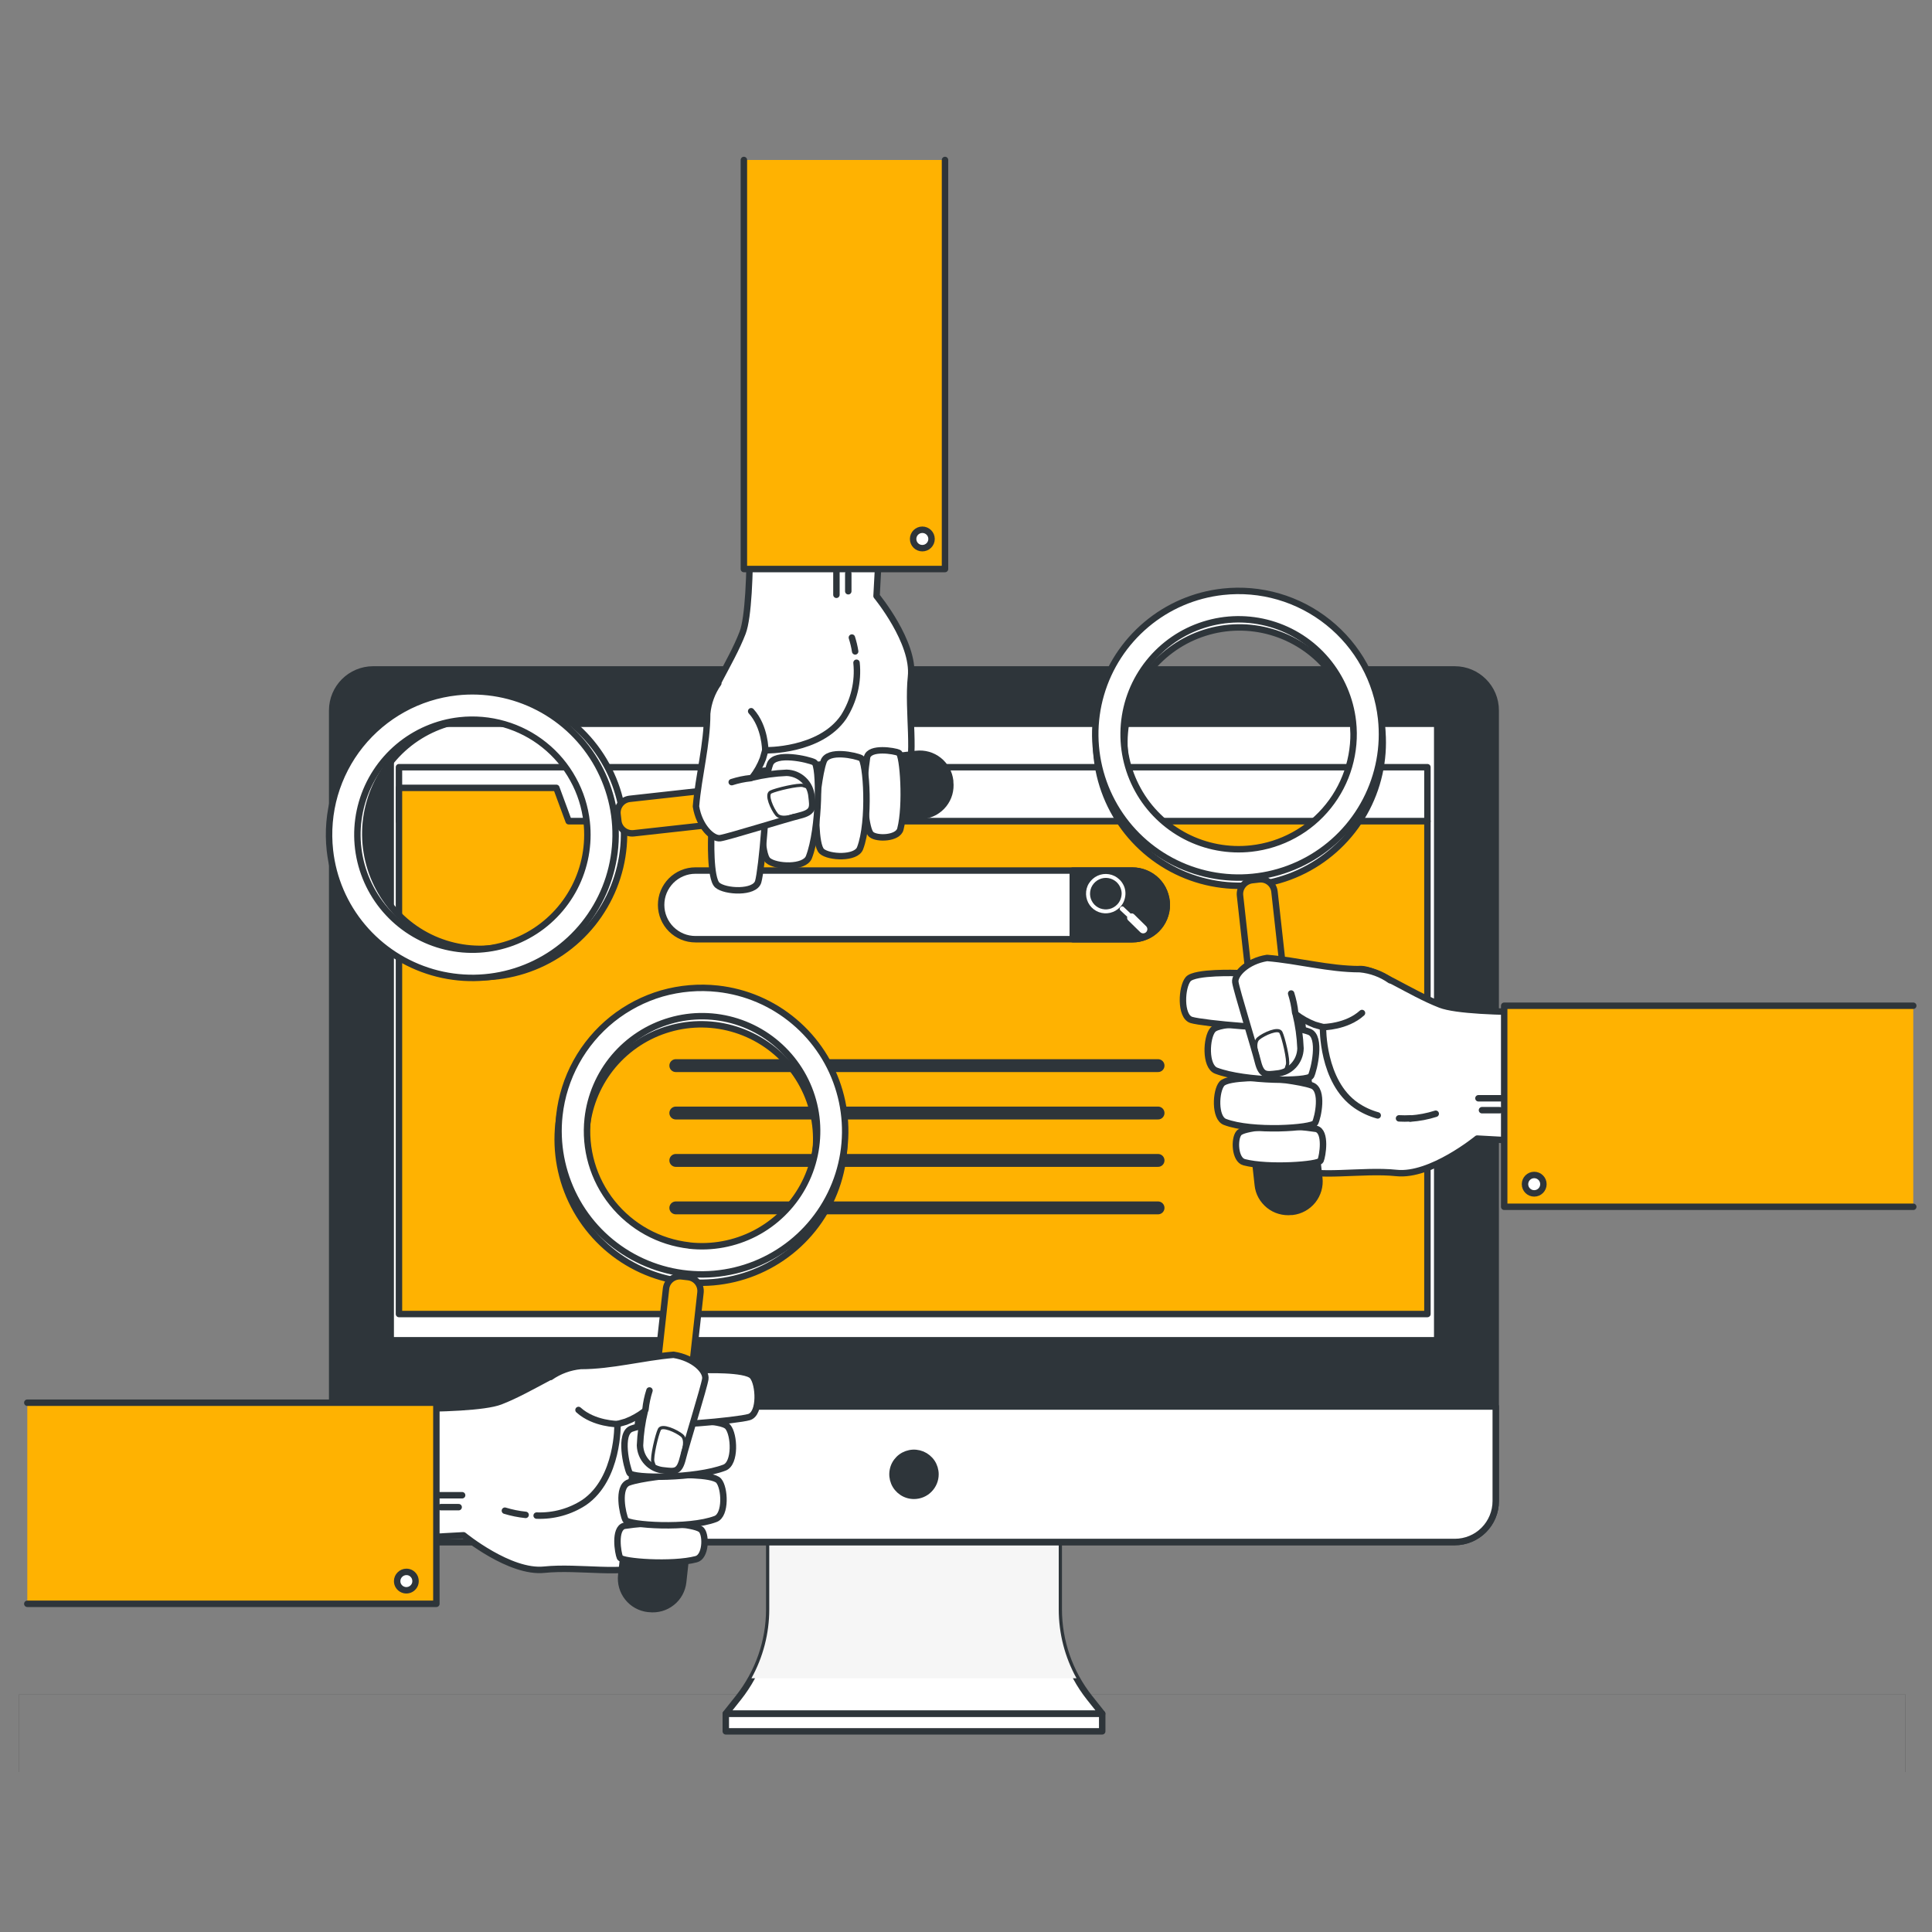 <svg xmlns="http://www.w3.org/2000/svg" xmlns:xlink="http://www.w3.org/1999/xlink" id="Layer_1" x="0px" y="0px" viewBox="0 0 300 300" style="enable-background:new 0 0 300 300;" xml:space="preserve"><rect x="0" y="0" width="300" height="300" fill="#808080" stroke="none"/><style type="text/css">	.st0{opacity:0.5;fill:#FFFFFF;enable-background:new    ;}	.st1{fill:#FFFFFF;stroke:#2E353A;stroke-linecap:round;stroke-linejoin:round;}	.st2{fill:#F6F6F6;}	.st3{fill:#2E353A;stroke:#2E353A;stroke-linecap:round;stroke-linejoin:round;}	.st4{fill:#FFB201;stroke:#2E353A;stroke-linecap:round;stroke-linejoin:round;}	.st5{fill:none;stroke:#2E353A;stroke-width:2;stroke-linecap:round;stroke-linejoin:round;}	.st6{fill:#FFFFFF;}	.st7{fill:none;stroke:#2E353A;stroke-linecap:round;stroke-linejoin:round;}	.st8{fill:none;stroke:#2E353A;stroke-width:0.5;stroke-linecap:round;stroke-linejoin:round;}	.st9{fill:#FFB201;}</style><g>	<path d="M295.89,263.14H2.91v12.02h292.97L295.89,263.14L295.89,263.14z"></path>	<path class="st0" d="M295.89,263.14H2.91v12.02h292.97L295.89,263.14L295.89,263.14z"></path>	<path class="st1" d="M164.4,249.91v-15.26h-44.95v15.26c0,4.97-1.69,9.79-4.78,13.7l-1.97,2.48h58.44l-1.97-2.48   C166.09,259.71,164.41,254.88,164.4,249.91z"></path>	<path class="st2" d="M116.68,260.6h50.48c-1.81-3.27-2.76-6.95-2.76-10.69v-15.26h-44.95v15.26   C119.45,253.65,118.49,257.33,116.68,260.6z"></path>	<path class="st3" d="M225.89,103.95H57.95c-3.52,0-6.37,2.85-6.37,6.37v122.77c0,3.52,2.85,6.37,6.37,6.37h167.93   c3.52,0,6.37-2.85,6.37-6.37V110.32C232.26,106.8,229.4,103.95,225.89,103.95z"></path>	<path class="st1" d="M51.58,218.4h180.68v14.68c0,1.69-0.67,3.31-1.86,4.5c-1.2,1.2-2.81,1.86-4.5,1.86H57.96   c-1.69,0-3.31-0.67-4.5-1.86c-1.2-1.2-1.86-2.81-1.86-4.5L51.58,218.4L51.58,218.4z"></path>	<path class="st1" d="M223.18,112.39H60.67v95.73h162.5V112.39z"></path>	<path class="st3" d="M145.26,228.93c0-0.66-0.2-1.31-0.56-1.85c-0.37-0.55-0.89-0.97-1.5-1.23c-0.61-0.25-1.28-0.32-1.93-0.19   s-1.24,0.44-1.71,0.91c-0.46,0.46-0.79,1.06-0.91,1.71c-0.13,0.65-0.06,1.32,0.19,1.93c0.25,0.61,0.68,1.13,1.23,1.5   c0.55,0.37,1.19,0.56,1.85,0.56c0.89,0,1.74-0.35,2.36-0.98C144.91,230.66,145.26,229.81,145.26,228.93z"></path>	<path class="st1" d="M171.15,266.12H112.7v2.72h58.45L171.15,266.12L171.15,266.12z"></path>	<path class="st1" d="M221.65,119.13H61.95v8.39h159.7L221.65,119.13L221.65,119.13z"></path>	<path class="st4" d="M88.3,127.52l-1.91-5.18H61.95v5.18v6.87v69.65h159.7v-76.52H88.3z"></path>	<path class="st5" d="M104.94,165.47h74.88"></path>	<path class="st5" d="M104.94,172.83h74.88"></path>	<path class="st5" d="M104.94,180.19h74.88"></path>	<path class="st5" d="M104.94,187.56h74.88"></path>	<path class="st1" d="M175.85,145.84H108c-0.7,0-1.39-0.13-2.04-0.4c-0.65-0.27-1.23-0.66-1.73-1.15c-0.49-0.49-0.89-1.08-1.16-1.73   c-0.27-0.64-0.41-1.34-0.41-2.04s0.13-1.39,0.4-2.04c0.27-0.65,0.66-1.23,1.15-1.73c0.49-0.49,1.08-0.89,1.73-1.16   c0.64-0.27,1.33-0.41,2.04-0.41h67.87c0.7,0,1.39,0.14,2.04,0.41c0.65,0.27,1.24,0.66,1.73,1.15s0.89,1.08,1.15,1.73   c0.27,0.65,0.41,1.34,0.41,2.04c0,0.7-0.14,1.39-0.41,2.04c-0.27,0.64-0.66,1.23-1.16,1.73s-1.08,0.89-1.73,1.15   C177.24,145.7,176.55,145.84,175.85,145.84z"></path>	<path class="st3" d="M175.85,145.84h-9.27v-10.65h9.27c0.7,0,1.39,0.14,2.04,0.41c0.65,0.27,1.24,0.66,1.73,1.15   c0.49,0.49,0.89,1.08,1.15,1.73s0.41,1.34,0.41,2.04c0,0.7-0.14,1.39-0.41,2.04c-0.27,0.65-0.66,1.24-1.15,1.73   c-0.49,0.49-1.08,0.89-1.73,1.15C177.25,145.7,176.56,145.84,175.85,145.84z"></path>	<path class="st6" d="M173.79,136.54c-0.44-0.42-0.99-0.69-1.59-0.79c-0.6-0.1-1.21-0.02-1.76,0.23c-0.55,0.25-1.01,0.66-1.34,1.17   s-0.48,1.11-0.46,1.72c0.02,0.6,0.22,1.19,0.57,1.68c0.35,0.49,0.84,0.87,1.41,1.08c0.57,0.21,1.18,0.25,1.77,0.11   c0.59-0.14,1.12-0.45,1.54-0.89c0.28-0.29,0.49-0.63,0.63-1.01c0.14-0.38,0.21-0.78,0.2-1.18c-0.01-0.4-0.1-0.8-0.27-1.16   C174.32,137.14,174.09,136.81,173.79,136.54L173.79,136.54z M173.49,140.44c-0.33,0.35-0.76,0.6-1.23,0.71   c-0.47,0.11-0.96,0.07-1.42-0.09c-0.45-0.17-0.85-0.47-1.13-0.87c-0.28-0.4-0.44-0.86-0.45-1.34s0.11-0.96,0.37-1.37   c0.26-0.41,0.63-0.74,1.07-0.94c0.44-0.2,0.93-0.27,1.41-0.19c0.48,0.08,0.92,0.3,1.28,0.63c0.47,0.45,0.75,1.06,0.78,1.71   C174.17,139.33,173.94,139.97,173.49,140.44z"></path>	<path class="st6" d="M176.09,141.97c-0.07-0.06-0.15-0.11-0.24-0.13c-0.09-0.02-0.19-0.01-0.28,0.02l-1.1-1.04   c-0.05-0.05-0.13-0.08-0.21-0.08s-0.15,0.03-0.21,0.08l-0.1,0.1c-0.05,0.06-0.08,0.13-0.08,0.21c0,0.08,0.03,0.16,0.08,0.21   l1.09,1.02c-0.03,0.09-0.04,0.19-0.01,0.29c0.02,0.09,0.07,0.18,0.14,0.25l1.88,1.84c0.12,0.12,0.29,0.19,0.46,0.19   c0.17,0,0.34-0.07,0.46-0.19s0.19-0.29,0.19-0.46c0-0.17-0.07-0.34-0.19-0.46L176.09,141.97z"></path>	<path class="st1" d="M195.48,177.97c0.22,0.54,0.54,1.04,0.96,1.45s0.91,0.74,1.45,0.96c0.85,0.35,1.98,0.27,3.29,1.01   c2.95,1.66,10.32,0.18,15.66,0.75c5.34,0.57,12.54-5.34,12.54-5.34l21.19,1.16v-21.03c0,0-22.12,0.92-26.91-0.92   c-4.79-1.85-10.14-5.71-12.53-5.53c-2.4,0.18-22.12,2.4-22.12,2.4L195.48,177.97L195.48,177.97L195.48,177.97z"></path>	<path class="st1" d="M190,93.16c-4.38,0.48-8.51,2.25-11.88,5.09c-3.37,2.83-5.82,6.6-7.05,10.83s-1.17,8.72,0.16,12.92   c1.33,4.2,3.87,7.91,7.31,10.66s7.61,4.42,12,4.8c4.39,0.38,8.79-0.55,12.64-2.67c3.86-2.12,7-5.34,9.03-9.25   c2.03-3.91,2.85-8.33,2.37-12.7c-0.32-2.91-1.21-5.72-2.62-8.28c-1.41-2.56-3.31-4.82-5.59-6.65c-2.28-1.83-4.9-3.18-7.71-4   C195.85,93.08,192.91,92.83,190,93.16z M194.42,133.03c-3.51,0.39-7.06-0.27-10.19-1.89c-3.13-1.63-5.72-4.14-7.42-7.24   c-1.71-3.1-2.45-6.63-2.15-10.14c0.3-3.52,1.64-6.87,3.85-9.63c2.21-2.76,5.18-4.8,8.55-5.87s6.98-1.11,10.36-0.13   c3.39,0.98,6.42,2.95,8.69,5.65c2.27,2.7,3.7,6.02,4.09,9.53c0.26,2.33,0.05,4.69-0.6,6.94c-0.65,2.25-1.74,4.36-3.21,6.19   c-1.46,1.83-3.28,3.36-5.33,4.48C199,132.06,196.75,132.77,194.42,133.03z"></path>	<path class="st1" d="M189.88,91.89c-4.38,0.48-8.51,2.25-11.88,5.09s-5.82,6.6-7.05,10.83c-1.23,4.23-1.17,8.72,0.16,12.92   c1.33,4.2,3.87,7.91,7.31,10.66c3.44,2.75,7.61,4.42,12,4.8c4.39,0.38,8.79-0.55,12.64-2.67c3.86-2.12,7-5.34,9.03-9.25   c2.03-3.91,2.85-8.33,2.37-12.7c-0.65-5.87-3.6-11.23-8.21-14.92C201.63,92.95,195.75,91.24,189.88,91.89z M194.3,131.76   c-3.51,0.39-7.06-0.27-10.19-1.89c-3.13-1.63-5.72-4.14-7.42-7.24c-1.71-3.1-2.45-6.63-2.15-10.14c0.3-3.52,1.64-6.87,3.85-9.63   c2.21-2.76,5.18-4.8,8.55-5.86c3.37-1.07,6.97-1.11,10.36-0.13c3.39,0.98,6.42,2.95,8.69,5.65c2.27,2.7,3.7,6.02,4.09,9.53   c0.26,2.33,0.05,4.69-0.6,6.94c-0.65,2.25-1.74,4.36-3.21,6.19c-1.46,1.83-3.28,3.36-5.33,4.48   C198.89,130.79,196.63,131.5,194.3,131.76z"></path>	<path class="st4" d="M195.51,136.55l-1.05,0.12c-1.19,0.13-2.04,1.2-1.91,2.39l1.71,15.43c0.13,1.19,1.2,2.04,2.39,1.91l1.05-0.12   c1.19-0.13,2.04-1.2,1.91-2.39l-1.71-15.43C197.77,137.27,196.7,136.41,195.51,136.55z"></path>	<path class="st3" d="M195.17,149.42l2.25-0.24c0.97-0.1,1.94,0.18,2.7,0.79c0.76,0.61,1.26,1.49,1.37,2.46l3.37,30.51   c0.14,1.25-0.23,2.5-1.01,3.48c-0.79,0.98-1.93,1.61-3.17,1.75h-0.15c-0.62,0.07-1.24,0.01-1.84-0.16   c-0.6-0.17-1.15-0.46-1.64-0.85c-0.48-0.39-0.89-0.87-1.19-1.41c-0.3-0.54-0.49-1.14-0.55-1.76l-3.37-30.5   c-0.05-0.48-0.01-0.97,0.12-1.44c0.13-0.46,0.36-0.9,0.66-1.28c0.3-0.38,0.68-0.7,1.1-0.93s0.89-0.38,1.37-0.44L195.17,149.42z"></path>	<path class="st1" d="M198.45,174.84c0,0-5.34,0.19-6.09,1.12c-0.75,0.92-0.62,4.14,0.84,4.51c3.7,0.97,11.56,0.41,11.86-0.26   s0.94-4.51-0.68-4.92C202.41,174.99,200.43,174.84,198.45,174.84z"></path>	<path class="st1" d="M196.91,167.39c0,0-6.22-0.23-7.18,0.89c-0.97,1.12-1.16,5.31,0.48,5.93c4.18,1.6,13.57,0.97,14,0.15   s1.36-5.12-0.48-5.8S196.91,167.39,196.91,167.39z"></path>	<path class="st1" d="M196.01,158.97c0,0-6.64-0.26-7.68,0.94c-1.04,1.2-1.24,5.67,0.51,6.34c4.51,1.71,14.27,1.71,14.73,0.83   c0.46-0.89,1.69-6.13-0.28-6.87C201.33,159.47,196.01,158.97,196.01,158.97z"></path>	<path class="st1" d="M192.18,151.1c0,0-6.64-0.25-7.68,0.94c-1.04,1.2-1.29,5.8,0.51,6.34s14.27,1.71,14.73,0.84   c0.46-0.88,1.69-6.14-0.28-6.88C197.5,151.6,192.18,151.1,192.18,151.1z"></path>	<path class="st6" d="M213.93,173.2c-1.19-0.33-2.32-0.85-3.34-1.55c-5.34-3.69-5.16-12.16-5.16-12.16l-1.29-0.37   c-1.06-0.41-2.06-0.96-2.95-1.66c0.43,1.75,0.68,3.54,0.75,5.34c-0.02,0.99-0.41,1.94-1.08,2.66c-0.68,0.72-1.6,1.16-2.59,1.24   c-1.66,0.19-2.4,0.37-2.95-1.84c-0.55-2.21-3.31-11.06-3.5-12.35c-0.16-1.17,1.8-3.26,4.93-3.76c4.82,0.39,9.56,1.74,14.42,1.74   c1.69,0.16,3.31,0.75,4.7,1.73"></path>	<path class="st7" d="M213.93,173.2c-1.19-0.33-2.32-0.85-3.34-1.55c-5.34-3.69-5.16-12.16-5.16-12.16l-1.29-0.37   c-1.06-0.41-2.06-0.96-2.95-1.66c0.43,1.75,0.68,3.54,0.75,5.34c-0.02,0.99-0.41,1.94-1.08,2.66c-0.68,0.72-1.6,1.16-2.59,1.24   c-1.66,0.19-2.4,0.37-2.95-1.84c-0.55-2.21-3.31-11.06-3.5-12.35c-0.16-1.17,1.8-3.26,4.93-3.76c4.82,0.39,9.56,1.74,14.42,1.74   c1.69,0.16,3.31,0.75,4.7,1.73"></path>	<path class="st6" d="M219,173.66c-0.58,0.03-1.17,0.03-1.76,0H219z"></path>	<path class="st7" d="M219,173.66c-0.58,0.03-1.17,0.03-1.76,0"></path>	<path class="st6" d="M222.94,172.94c-1.28,0.41-2.6,0.66-3.93,0.75L222.94,172.94z"></path>	<path class="st7" d="M222.94,172.94c-1.28,0.41-2.6,0.66-3.93,0.75"></path>	<path class="st7" d="M229.57,170.54h6.63"></path>	<path class="st7" d="M230.12,172.39h2.76"></path>	<path class="st7" d="M205.42,159.49c0,0,3.66,0,6.07-2.19"></path>	<path class="st7" d="M201.11,157.22c-0.1-1-0.32-1.99-0.62-2.95"></path>	<path class="st8" d="M195.26,163.89c0,0-0.7-1.94,0.15-2.64c0.85-0.7,3.1-1.71,3.49-0.93c0.39,0.78,1.24,4.34,1.01,5.04l-0.23,0.7"></path>	<path class="st9" d="M297.09,187.39h-63.52v-31.22h63.52"></path>	<path class="st7" d="M297.09,187.39h-63.52v-31.22h63.52"></path>	<path class="st1" d="M238.23,185.31c0.79,0,1.43-0.64,1.43-1.43c0-0.79-0.64-1.43-1.43-1.43c-0.79,0-1.43,0.64-1.43,1.43   C236.8,184.67,237.44,185.31,238.23,185.31z"></path>	<path class="st1" d="M137.29,126.44c0.54-0.22,1.04-0.54,1.45-0.96s0.74-0.91,0.96-1.45c0.35-0.85,0.26-1.98,1.01-3.29   c1.65-2.95,0.18-10.31,0.75-15.66c0.57-5.35-5.35-12.53-5.35-12.53l1.15-21.19h-21.03c0,0,0.91,22.12-0.92,26.9   c-1.84,4.79-5.71,10.14-5.53,12.54c0.18,2.4,2.41,22.1,2.41,22.1l25.06-6.45L137.29,126.44L137.29,126.44z"></path>	<path class="st1" d="M52.53,131.91c0.48,4.38,2.25,8.51,5.08,11.88c2.83,3.37,6.6,5.83,10.82,7.06c4.23,1.23,8.72,1.18,12.92-0.15   c4.2-1.33,7.91-3.87,10.66-7.3c2.75-3.44,4.43-7.61,4.81-12c0.38-4.39-0.54-8.79-2.67-12.64c-2.12-3.86-5.34-7-9.24-9.03   c-3.91-2.03-8.33-2.86-12.7-2.37h-0.05c-5.86,0.66-11.21,3.61-14.9,8.22C53.59,120.18,51.88,126.05,52.53,131.91z M92.34,127.49   c0.39,3.51-0.27,7.06-1.89,10.2c-1.63,3.13-4.14,5.72-7.24,7.43c-3.1,1.71-6.63,2.45-10.15,2.16c-3.52-0.3-6.87-1.64-9.63-3.85   c-2.76-2.21-4.8-5.18-5.87-8.55s-1.12-6.98-0.13-10.37c0.98-3.39,2.95-6.42,5.65-8.7c2.7-2.27,6.02-3.7,9.53-4.09   c4.71-0.52,9.43,0.85,13.13,3.8C89.45,118.47,91.82,122.78,92.34,127.49z"></path>	<path class="st1" d="M51.23,132.05c0.48,4.37,2.25,8.5,5.09,11.87s6.6,5.82,10.83,7.05s8.72,1.17,12.91-0.16   c4.19-1.33,7.9-3.87,10.65-7.31s4.42-7.61,4.8-11.99c0.38-4.39-0.55-8.78-2.67-12.64c-2.12-3.86-5.34-7-9.24-9.02   c-3.91-2.03-8.32-2.85-12.7-2.37c-2.91,0.32-5.72,1.21-8.28,2.62c-2.56,1.41-4.82,3.31-6.65,5.59c-1.83,2.28-3.18,4.9-4,7.71   C51.16,126.2,50.91,129.14,51.23,132.05z M91.1,127.64c0.39,3.51-0.27,7.06-1.89,10.19c-1.63,3.13-4.14,5.72-7.24,7.42   c-3.1,1.71-6.63,2.45-10.14,2.15c-3.52-0.3-6.87-1.64-9.63-3.85c-2.76-2.21-4.8-5.18-5.87-8.55c-1.07-3.37-1.11-6.97-0.13-10.36   c0.98-3.39,2.95-6.42,5.65-8.69c2.7-2.27,6.02-3.7,9.53-4.09c2.33-0.26,4.69-0.05,6.94,0.6c2.25,0.65,4.36,1.74,6.19,3.21   c1.83,1.46,3.36,3.28,4.48,5.33C90.13,123.05,90.84,125.31,91.1,127.64z"></path>	<path class="st4" d="M113.23,122.33l-15.43,1.71c-1.19,0.13-2.04,1.2-1.91,2.39l0.12,1.05c0.13,1.19,1.2,2.04,2.39,1.91l15.43-1.71   c1.19-0.13,2.04-1.2,1.91-2.39l-0.12-1.05C115.49,123.05,114.42,122.2,113.23,122.33z"></path>	<path class="st3" d="M108.76,126.77l-0.25-2.25c-0.11-0.97,0.18-1.95,0.79-2.72c0.61-0.77,1.51-1.26,2.48-1.36l30.5-3.37   c0.62-0.07,1.25-0.02,1.85,0.15c0.6,0.17,1.16,0.46,1.65,0.85c0.49,0.39,0.89,0.87,1.2,1.42c0.3,0.55,0.49,1.15,0.56,1.77v0.15   c0.07,0.62,0.02,1.25-0.15,1.85c-0.17,0.6-0.46,1.16-0.85,1.65c-0.39,0.49-0.87,0.89-1.42,1.2c-0.54,0.3-1.15,0.49-1.77,0.56   l-30.5,3.37c-0.97,0.11-1.95-0.17-2.72-0.78C109.37,128.63,108.88,127.74,108.76,126.77z"></path>	<path class="st1" d="M134.18,123.49c0,0,0.2,5.34,1.12,6.09c0.91,0.75,4.15,0.62,4.51-0.84c0.97-3.69,0.41-11.56-0.26-11.85   c-0.66-0.3-4.51-0.94-4.91,0.68C134.34,119.53,134.18,121.51,134.18,123.49z"></path>	<path class="st1" d="M126.74,125.02c0,0-0.24,6.21,0.88,7.18c1.12,0.97,5.31,1.16,5.93-0.48c1.61-4.18,0.98-13.57,0.15-13.99   c-0.83-0.42-5.12-1.36-5.8,0.48C127.2,120.05,126.74,125.02,126.74,125.02z"></path>	<path class="st1" d="M118.32,125.93c0,0-0.26,6.64,0.94,7.68c1.2,1.04,5.67,1.24,6.35-0.52c1.71-4.46,1.71-14.27,0.83-14.72   c-0.89-0.45-6.14-1.69-6.87,0.28C118.83,120.62,118.32,125.93,118.32,125.93z"></path>	<path class="st1" d="M110.45,129.76c0,0-0.26,6.64,0.94,7.68c1.2,1.04,5.8,1.29,6.34-0.52s1.71-14.27,0.83-14.73   c-0.89-0.45-6.13-1.68-6.87,0.29C110.94,124.44,110.45,129.76,110.45,129.76z"></path>	<path class="st6" d="M133,102.91c0.31,2.96-0.41,5.93-2.01,8.44c-3.68,5.35-12.16,5.16-12.16,5.16l-0.37,1.29   c-0.4,1.06-0.96,2.05-1.66,2.95c1.75-0.43,3.55-0.68,5.35-0.75c0.99,0.03,1.93,0.42,2.64,1.1c0.72,0.68,1.15,1.6,1.23,2.59   c0.19,1.66,0.37,2.4-1.84,2.95c-2.21,0.55-11.06,3.32-12.35,3.51c-1.17,0.17-3.26-1.8-3.76-4.93c0.4-4.82,1.74-9.57,1.74-14.42   c0.16-1.69,0.75-3.31,1.73-4.7"></path>	<path class="st7" d="M133,102.91c0.31,2.96-0.41,5.93-2.01,8.44c-3.68,5.35-12.16,5.16-12.16,5.16l-0.37,1.29   c-0.4,1.06-0.96,2.05-1.66,2.95c1.75-0.43,3.55-0.68,5.35-0.75c0.99,0.03,1.93,0.42,2.64,1.1c0.72,0.68,1.15,1.6,1.23,2.59   c0.19,1.66,0.37,2.4-1.84,2.95c-2.21,0.55-11.06,3.32-12.35,3.51c-1.17,0.17-3.26-1.8-3.76-4.93c0.4-4.82,1.74-9.57,1.74-14.42   c0.16-1.69,0.75-3.31,1.73-4.7"></path>	<path class="st6" d="M132.28,99c0.22,0.7,0.4,1.42,0.51,2.15L132.28,99z"></path>	<path class="st7" d="M132.28,99c0.22,0.7,0.4,1.42,0.51,2.15"></path>	<path class="st7" d="M129.88,92.36v-6.63"></path>	<path class="st7" d="M131.72,91.81v-2.76"></path>	<path class="st7" d="M118.83,116.51c0,0,0-3.66-2.19-6.07"></path>	<path class="st7" d="M116.57,120.83c-1,0.1-1.99,0.31-2.95,0.62"></path>	<path class="st8" d="M123.24,126.64c0,0-1.94,0.7-2.64-0.16c-0.7-0.86-1.71-3.1-0.93-3.49s4.34-1.24,5.04-1.01l0.7,0.23"></path>	<path class="st9" d="M146.74,24.84v63.52h-31.23V24.84"></path>	<path class="st7" d="M146.74,24.84v63.52h-31.23V24.84"></path>	<path class="st1" d="M143.22,85.12c0.79,0,1.43-0.64,1.43-1.43c0-0.79-0.64-1.43-1.43-1.43c-0.79,0-1.43,0.64-1.43,1.43   C141.79,84.49,142.43,85.12,143.22,85.12z"></path>	<path class="st1" d="M105.87,239.57c-0.22,0.54-0.54,1.04-0.96,1.45s-0.91,0.74-1.45,0.96c-0.85,0.35-1.98,0.27-3.29,1.01   c-2.95,1.66-10.31,0.19-15.66,0.75c-5.35,0.56-12.53-5.34-12.53-5.34l-21.21,1.16v-21.03c0,0,22.12,0.92,26.91-0.91   c4.79-1.84,10.14-5.72,12.53-5.53c2.4,0.19,22.12,2.4,22.12,2.4L105.87,239.57z"></path>	<path class="st1" d="M111.31,154.8c4.38,0.48,8.51,2.25,11.88,5.09c3.37,2.83,5.82,6.6,7.05,10.83c1.23,4.23,1.17,8.73-0.16,12.92   c-1.33,4.2-3.87,7.91-7.31,10.66s-7.61,4.42-12,4.8c-4.39,0.38-8.79-0.55-12.64-2.67c-3.86-2.12-7-5.34-9.03-9.25   c-2.03-3.91-2.85-8.33-2.37-12.7c0.65-5.86,3.6-11.23,8.21-14.92c4.61-3.69,10.49-5.39,16.36-4.75L111.31,154.8z M106.89,194.67   c3.51,0.39,7.06-0.27,10.2-1.89c3.13-1.63,5.72-4.14,7.43-7.24c1.71-3.1,2.45-6.63,2.16-10.15c-0.3-3.52-1.64-6.87-3.85-9.63   c-2.21-2.76-5.18-4.8-8.55-5.87c-3.37-1.07-6.98-1.12-10.37-0.13c-3.39,0.98-6.42,2.95-8.7,5.65c-2.27,2.7-3.7,6.02-4.09,9.53   c-0.52,4.71,0.85,9.43,3.8,13.13C97.88,191.78,102.19,194.15,106.89,194.67z"></path>	<path class="st1" d="M111.45,153.53c4.37,0.48,8.5,2.25,11.87,5.09c3.37,2.83,5.82,6.6,7.04,10.83c1.23,4.23,1.17,8.72-0.16,12.91   c-1.33,4.19-3.87,7.9-7.31,10.65c-3.44,2.75-7.61,4.42-12,4.8c-4.39,0.38-8.78-0.55-12.64-2.67s-7-5.34-9.02-9.25   s-2.85-8.33-2.37-12.7c0.32-2.9,1.21-5.72,2.62-8.28c1.41-2.56,3.31-4.82,5.59-6.65c2.28-1.82,4.9-3.18,7.71-4   C105.6,153.46,108.54,153.21,111.45,153.53z M107.03,193.41c3.51,0.39,7.06-0.27,10.2-1.89c3.14-1.63,5.72-4.14,7.43-7.24   s2.45-6.63,2.16-10.15c-0.3-3.52-1.64-6.87-3.85-9.63c-2.21-2.76-5.18-4.8-8.55-5.87s-6.98-1.12-10.37-0.13   c-3.39,0.98-6.42,2.95-8.7,5.65c-2.27,2.7-3.7,6.02-4.09,9.53c-0.52,4.71,0.85,9.43,3.81,13.12c2.96,3.7,7.26,6.07,11.97,6.6   V193.41z"></path>	<path class="st4" d="M103.42,200.1l-1.71,15.43c-0.13,1.19,0.73,2.25,1.91,2.39l1.05,0.12c1.19,0.13,2.25-0.73,2.39-1.91   l1.71-15.43c0.13-1.19-0.73-2.25-1.91-2.39l-1.05-0.12C104.62,198.06,103.55,198.92,103.42,200.1z"></path>	<path class="st3" d="M100.81,249.83h-0.15c-0.62-0.07-1.22-0.26-1.77-0.56c-0.55-0.3-1.03-0.71-1.42-1.2   c-0.39-0.49-0.68-1.05-0.85-1.65c-0.17-0.6-0.22-1.23-0.15-1.85l3.37-30.5c0.05-0.48,0.2-0.95,0.44-1.38   c0.23-0.43,0.55-0.8,0.93-1.11s0.82-0.53,1.28-0.67c0.47-0.13,0.96-0.18,1.44-0.12l2.25,0.25c0.97,0.11,1.87,0.6,2.48,1.36   c0.61,0.77,0.9,1.75,0.79,2.72l-3.37,30.54c-0.07,0.62-0.26,1.22-0.56,1.77c-0.3,0.54-0.71,1.03-1.2,1.41   c-0.49,0.39-1.05,0.68-1.65,0.85c-0.6,0.17-1.23,0.22-1.85,0.15L100.81,249.83z"></path>	<path class="st1" d="M102.86,236.48c0,0,5.34,0.2,6.09,1.12s0.62,4.14-0.84,4.51c-3.69,0.98-11.56,0.41-11.85-0.26   c-0.3-0.66-0.94-4.5,0.68-4.92C98.9,236.63,100.88,236.48,102.86,236.48z"></path>	<path class="st1" d="M104.42,229.05c0,0,6.22-0.24,7.18,0.88c0.97,1.12,1.16,5.31-0.48,5.93c-4.18,1.6-13.57,0.97-13.99,0.15   s-1.36-5.12,0.48-5.8C99.45,229.52,104.42,229.05,104.42,229.05z"></path>	<path class="st1" d="M105.33,220.61c0,0,6.64-0.25,7.68,0.94c1.04,1.2,1.24,5.67-0.51,6.34c-4.51,1.72-14.27,1.71-14.73,0.84   c-0.46-0.88-1.69-6.14,0.28-6.88S105.33,220.61,105.33,220.61z"></path>	<path class="st1" d="M109.16,212.75c0,0,6.64-0.26,7.68,0.94c1.04,1.2,1.29,5.8-0.52,6.35c-1.8,0.54-14.27,1.71-14.73,0.83   c-0.46-0.88-1.68-6.14,0.29-6.87C103.84,213.25,109.16,212.75,109.16,212.75z"></path>	<path class="st6" d="M83.33,235.34c2.62,0.1,5.21-0.61,7.4-2.05c5.35-3.69,5.16-12.16,5.16-12.16l1.29-0.37   c1.06-0.4,2.05-0.96,2.95-1.66c-0.43,1.75-0.68,3.54-0.75,5.34c0.03,0.99,0.42,1.93,1.1,2.65c0.68,0.72,1.6,1.15,2.59,1.23   c1.66,0.18,2.4,0.37,2.95-1.85c0.55-2.22,3.31-11.06,3.5-12.34c0.19-1.29-1.8-3.27-4.93-3.76c-4.82,0.4-9.57,1.74-14.42,1.74   c-1.69,0.16-3.31,0.75-4.7,1.72"></path>	<path class="st7" d="M83.33,235.34c2.62,0.1,5.21-0.61,7.4-2.05c5.35-3.69,5.16-12.16,5.16-12.16l1.29-0.37   c1.06-0.4,2.05-0.96,2.95-1.66c-0.43,1.75-0.68,3.54-0.75,5.34c0.03,0.99,0.42,1.93,1.1,2.65c0.68,0.72,1.6,1.15,2.59,1.23   c1.66,0.18,2.4,0.37,2.95-1.85c0.55-2.22,3.31-11.06,3.5-12.34c0.19-1.29-1.8-3.27-4.93-3.76c-4.82,0.4-9.57,1.74-14.42,1.74   c-1.69,0.16-3.31,0.75-4.7,1.72"></path>	<path class="st6" d="M78.4,234.58c1.05,0.32,2.13,0.54,3.22,0.65L78.4,234.58z"></path>	<path class="st7" d="M78.4,234.58c1.05,0.32,2.13,0.54,3.22,0.65"></path>	<path class="st7" d="M71.76,232.18h-6.63"></path>	<path class="st7" d="M71.22,234.03h-2.76"></path>	<path class="st7" d="M95.9,221.13c0,0-3.66,0-6.07-2.19"></path>	<path class="st7" d="M100.23,218.86c0.1-1,0.31-1.99,0.62-2.95"></path>	<path class="st8" d="M106.04,225.53c0,0,0.7-1.94-0.16-2.64c-0.86-0.7-3.1-1.71-3.49-0.93s-1.24,4.35-1.01,5.04l0.23,0.7"></path>	<path class="st9" d="M4.24,249.04h63.52v-31.23H4.24"></path>	<path class="st7" d="M4.24,249.04h63.52v-31.23H4.24"></path>	<path class="st1" d="M61.67,245.52c0,0.28,0.08,0.56,0.24,0.79s0.38,0.42,0.64,0.52c0.26,0.11,0.55,0.14,0.83,0.08   c0.28-0.05,0.53-0.19,0.73-0.39c0.2-0.2,0.34-0.45,0.39-0.73s0.02-0.56-0.08-0.83c-0.11-0.26-0.29-0.48-0.52-0.64   c-0.23-0.16-0.51-0.24-0.79-0.24c-0.38,0-0.74,0.15-1.01,0.42C61.82,244.77,61.67,245.14,61.67,245.52z"></path></g></svg>